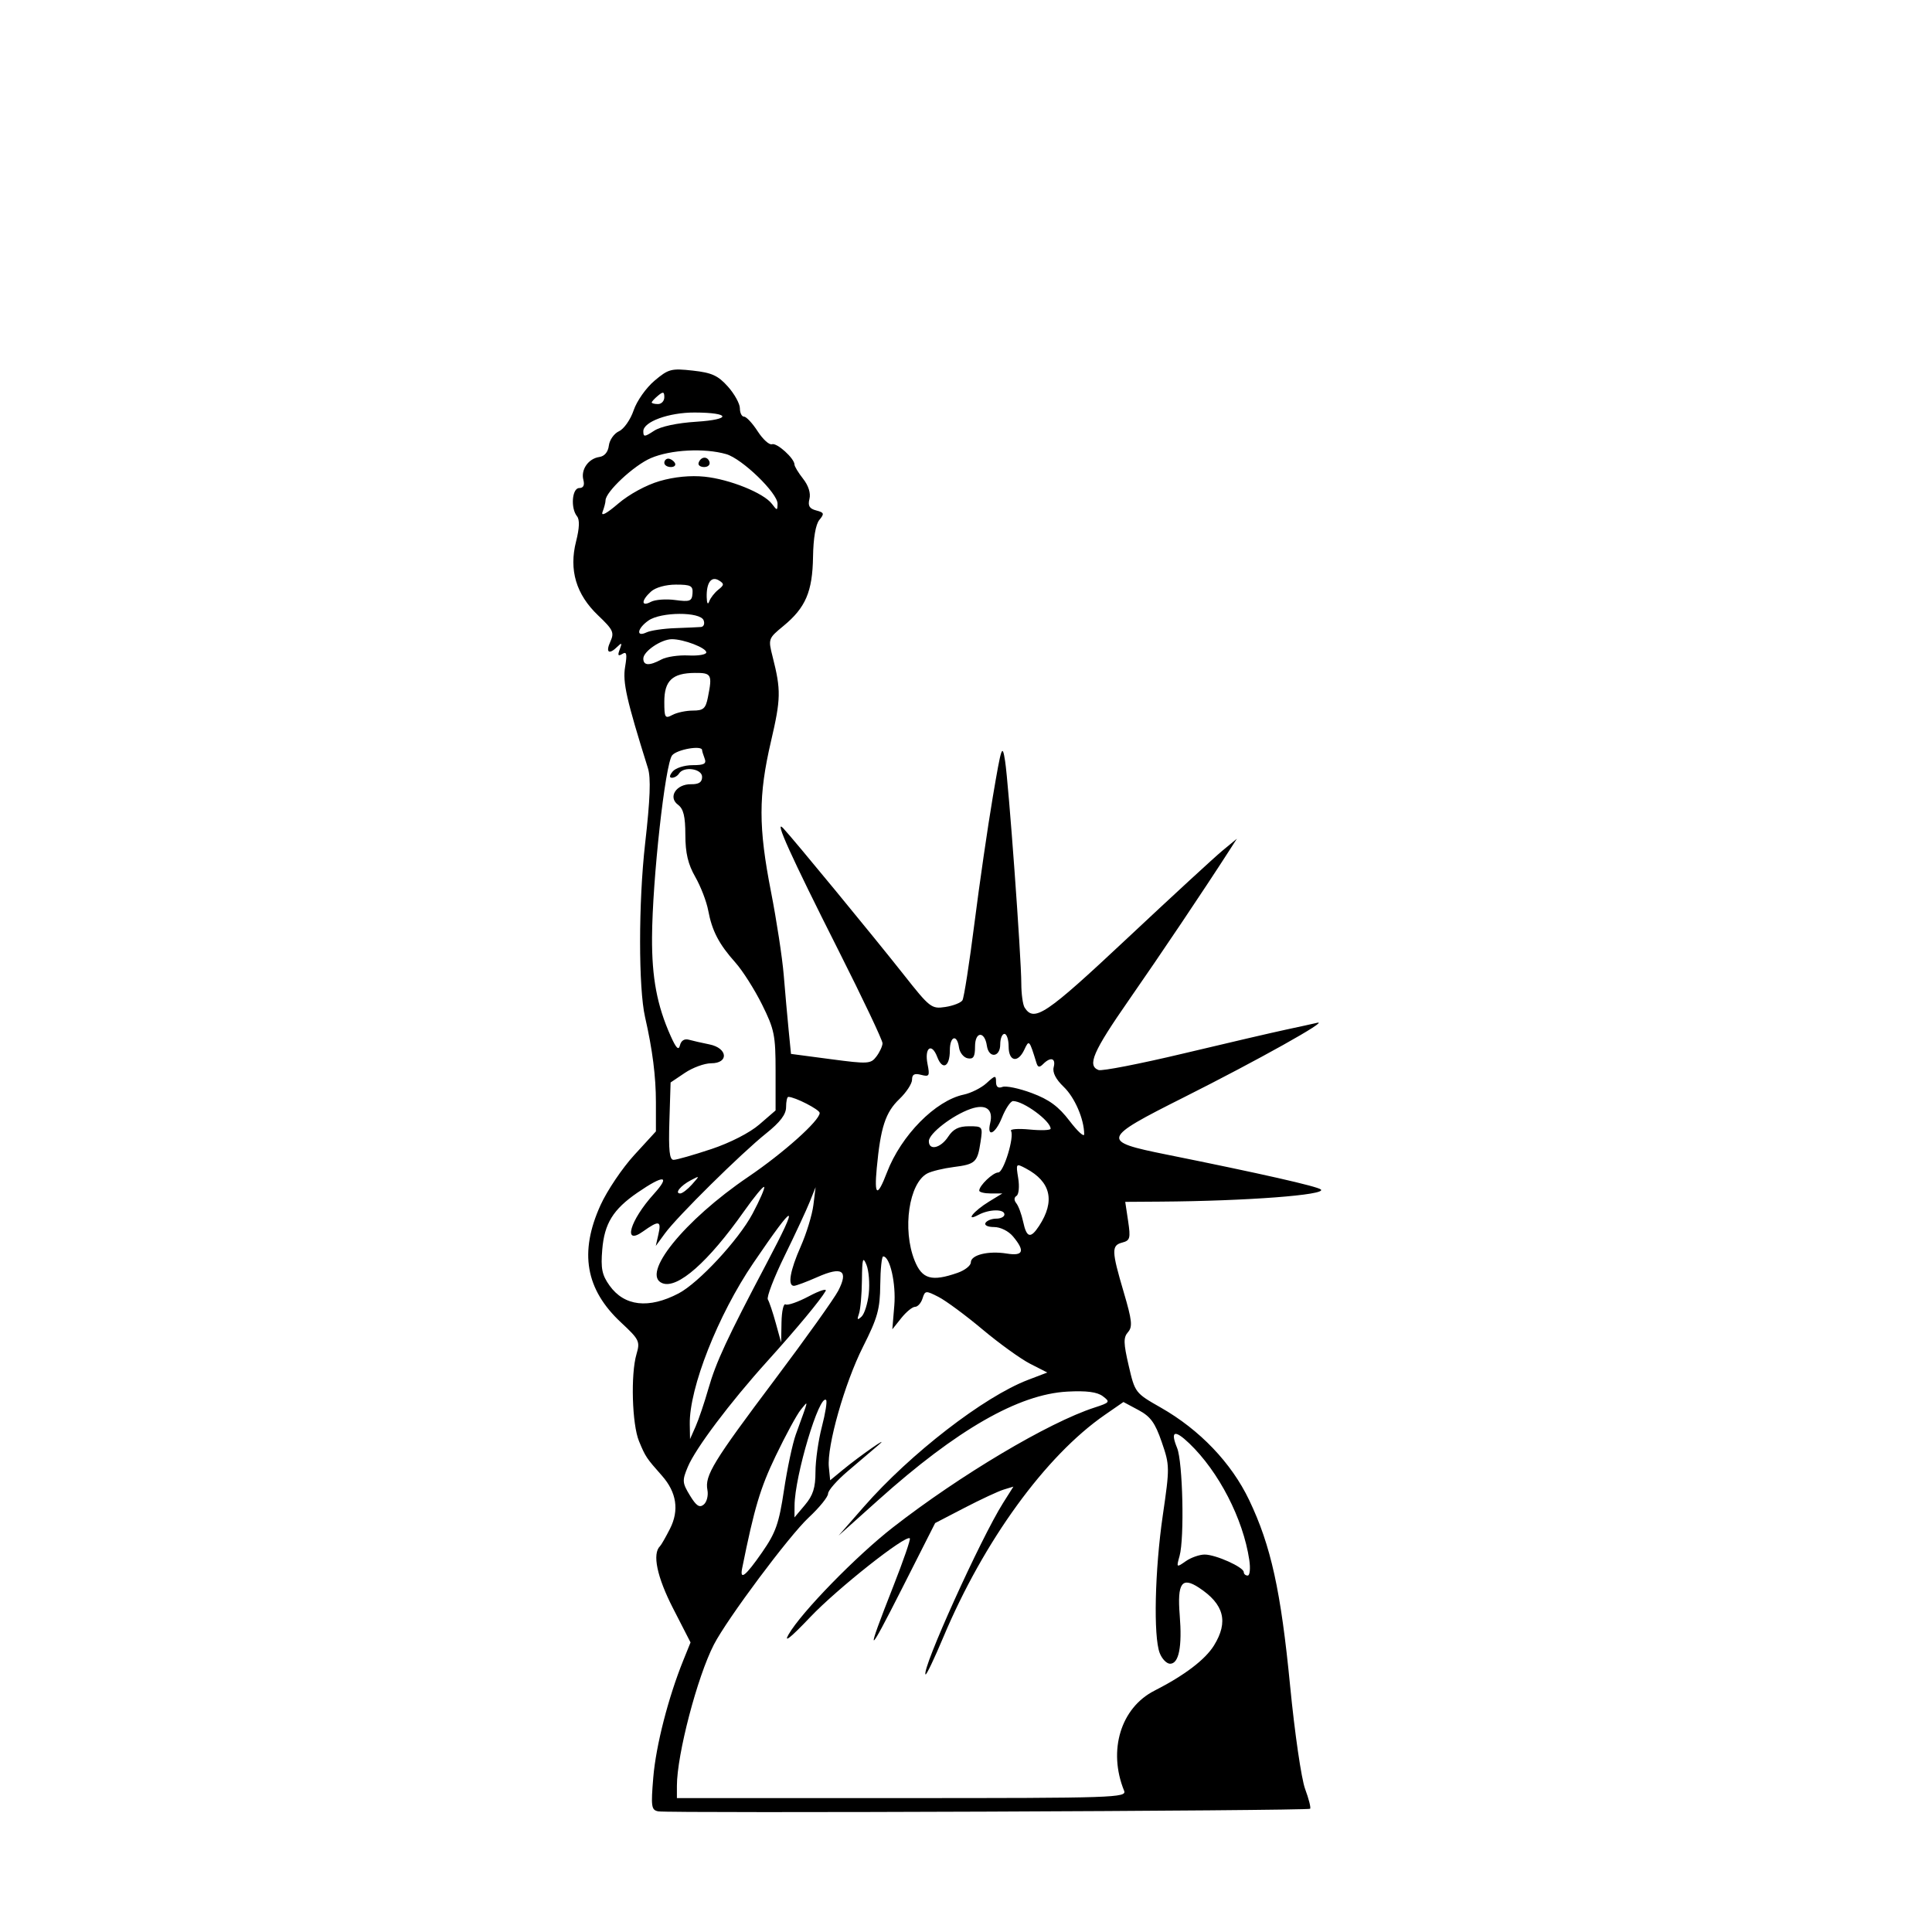 <?xml version="1.0" encoding="UTF-8" standalone="no"?>
<!-- Created with Inkscape (http://www.inkscape.org/) -->

<svg
   xmlns:dc="http://purl.org/dc/elements/1.1/"
   xmlns:cc="http://creativecommons.org/ns#"
   xmlns:rdf="http://www.w3.org/1999/02/22-rdf-syntax-ns#"
   xmlns:svg="http://www.w3.org/2000/svg"
   xmlns="http://www.w3.org/2000/svg"
   xmlns:sodipodi="http://sodipodi.sourceforge.net/DTD/sodipodi-0.dtd"
   xmlns:inkscape="http://www.inkscape.org/namespaces/inkscape"
   width="1080"
   height="1080"
   id="svg2"
   version="1.1"
   inkscape:version="0.47 r22583"
   sodipodi:docname="StatueOfLibSil.svg">
  <defs
     id="defs4">
    <inkscape:perspective
       sodipodi:type="inkscape:persp3d"
       inkscape:vp_x="0 : 526.18109 : 1"
       inkscape:vp_y="0 : 1000 : 0"
       inkscape:vp_z="744.09448 : 526.18109 : 1"
       inkscape:persp3d-origin="372.04724 : 350.78739 : 1"
       id="perspective10" />
    <inkscape:perspective
       id="perspective2820"
       inkscape:persp3d-origin="0.5 : 0.33333333 : 1"
       inkscape:vp_z="1 : 0.5 : 1"
       inkscape:vp_y="0 : 1000 : 0"
       inkscape:vp_x="0 : 0.5 : 1"
       sodipodi:type="inkscape:persp3d" />
    <inkscape:perspective
       id="perspective2834"
       inkscape:persp3d-origin="0.5 : 0.33333333 : 1"
       inkscape:vp_z="1 : 0.5 : 1"
       inkscape:vp_y="0 : 1000 : 0"
       inkscape:vp_x="0 : 0.5 : 1"
       sodipodi:type="inkscape:persp3d" />
    <inkscape:perspective
       id="perspective3356"
       inkscape:persp3d-origin="0.5 : 0.33333333 : 1"
       inkscape:vp_z="1 : 0.5 : 1"
       inkscape:vp_y="0 : 1000 : 0"
       inkscape:vp_x="0 : 0.5 : 1"
       sodipodi:type="inkscape:persp3d" />
    <inkscape:perspective
       id="perspective3468"
       inkscape:persp3d-origin="0.5 : 0.33333333 : 1"
       inkscape:vp_z="1 : 0.5 : 1"
       inkscape:vp_y="0 : 1000 : 0"
       inkscape:vp_x="0 : 0.5 : 1"
       sodipodi:type="inkscape:persp3d" />
    <inkscape:perspective
       id="perspective4853"
       inkscape:persp3d-origin="0.5 : 0.33333333 : 1"
       inkscape:vp_z="1 : 0.5 : 1"
       inkscape:vp_y="0 : 1000 : 0"
       inkscape:vp_x="0 : 0.5 : 1"
       sodipodi:type="inkscape:persp3d" />
    <inkscape:perspective
       id="perspective5663"
       inkscape:persp3d-origin="0.5 : 0.33333333 : 1"
       inkscape:vp_z="1 : 0.5 : 1"
       inkscape:vp_y="0 : 1000 : 0"
       inkscape:vp_x="0 : 0.5 : 1"
       sodipodi:type="inkscape:persp3d" />
    <inkscape:perspective
       id="perspective5697"
       inkscape:persp3d-origin="0.5 : 0.33333333 : 1"
       inkscape:vp_z="1 : 0.5 : 1"
       inkscape:vp_y="0 : 1000 : 0"
       inkscape:vp_x="0 : 0.5 : 1"
       sodipodi:type="inkscape:persp3d" />
    <inkscape:perspective
       id="perspective5711"
       inkscape:persp3d-origin="0.5 : 0.33333333 : 1"
       inkscape:vp_z="1 : 0.5 : 1"
       inkscape:vp_y="0 : 1000 : 0"
       inkscape:vp_x="0 : 0.5 : 1"
       sodipodi:type="inkscape:persp3d" />
    <inkscape:perspective
       id="perspective5940"
       inkscape:persp3d-origin="0.5 : 0.33333333 : 1"
       inkscape:vp_z="1 : 0.5 : 1"
       inkscape:vp_y="0 : 1000 : 0"
       inkscape:vp_x="0 : 0.5 : 1"
       sodipodi:type="inkscape:persp3d" />
    <inkscape:perspective
       id="perspective6540"
       inkscape:persp3d-origin="0.5 : 0.33333333 : 1"
       inkscape:vp_z="1 : 0.5 : 1"
       inkscape:vp_y="0 : 1000 : 0"
       inkscape:vp_x="0 : 0.5 : 1"
       sodipodi:type="inkscape:persp3d" />
    <inkscape:perspective
       id="perspective7167"
       inkscape:persp3d-origin="0.5 : 0.33333333 : 1"
       inkscape:vp_z="1 : 0.5 : 1"
       inkscape:vp_y="0 : 1000 : 0"
       inkscape:vp_x="0 : 0.5 : 1"
       sodipodi:type="inkscape:persp3d" />
    <inkscape:perspective
       id="perspective7197"
       inkscape:persp3d-origin="0.5 : 0.33333333 : 1"
       inkscape:vp_z="1 : 0.5 : 1"
       inkscape:vp_y="0 : 1000 : 0"
       inkscape:vp_x="0 : 0.5 : 1"
       sodipodi:type="inkscape:persp3d" />
    <inkscape:perspective
       id="perspective7250"
       inkscape:persp3d-origin="0.5 : 0.33333333 : 1"
       inkscape:vp_z="1 : 0.5 : 1"
       inkscape:vp_y="0 : 1000 : 0"
       inkscape:vp_x="0 : 0.5 : 1"
       sodipodi:type="inkscape:persp3d" />
    <inkscape:perspective
       id="perspective7274"
       inkscape:persp3d-origin="0.5 : 0.33333333 : 1"
       inkscape:vp_z="1 : 0.5 : 1"
       inkscape:vp_y="0 : 1000 : 0"
       inkscape:vp_x="0 : 0.5 : 1"
       sodipodi:type="inkscape:persp3d" />
    <inkscape:perspective
       id="perspective7361"
       inkscape:persp3d-origin="0.5 : 0.33333333 : 1"
       inkscape:vp_z="1 : 0.5 : 1"
       inkscape:vp_y="0 : 1000 : 0"
       inkscape:vp_x="0 : 0.5 : 1"
       sodipodi:type="inkscape:persp3d" />
    <inkscape:perspective
       id="perspective7406"
       inkscape:persp3d-origin="0.5 : 0.33333333 : 1"
       inkscape:vp_z="1 : 0.5 : 1"
       inkscape:vp_y="0 : 1000 : 0"
       inkscape:vp_x="0 : 0.5 : 1"
       sodipodi:type="inkscape:persp3d" />
    <inkscape:perspective
       id="perspective7464"
       inkscape:persp3d-origin="0.5 : 0.33333333 : 1"
       inkscape:vp_z="1 : 0.5 : 1"
       inkscape:vp_y="0 : 1000 : 0"
       inkscape:vp_x="0 : 0.5 : 1"
       sodipodi:type="inkscape:persp3d" />
    <inkscape:perspective
       id="perspective7826"
       inkscape:persp3d-origin="0.5 : 0.33333333 : 1"
       inkscape:vp_z="1 : 0.5 : 1"
       inkscape:vp_y="0 : 1000 : 0"
       inkscape:vp_x="0 : 0.5 : 1"
       sodipodi:type="inkscape:persp3d" />
    <inkscape:perspective
       id="perspective8486"
       inkscape:persp3d-origin="0.5 : 0.33333333 : 1"
       inkscape:vp_z="1 : 0.5 : 1"
       inkscape:vp_y="0 : 1000 : 0"
       inkscape:vp_x="0 : 0.5 : 1"
       sodipodi:type="inkscape:persp3d" />
    <inkscape:perspective
       id="perspective8500"
       inkscape:persp3d-origin="0.5 : 0.33333333 : 1"
       inkscape:vp_z="1 : 0.5 : 1"
       inkscape:vp_y="0 : 1000 : 0"
       inkscape:vp_x="0 : 0.5 : 1"
       sodipodi:type="inkscape:persp3d" />
    <inkscape:perspective
       id="perspective8514"
       inkscape:persp3d-origin="0.5 : 0.33333333 : 1"
       inkscape:vp_z="1 : 0.5 : 1"
       inkscape:vp_y="0 : 1000 : 0"
       inkscape:vp_x="0 : 0.5 : 1"
       sodipodi:type="inkscape:persp3d" />
    <inkscape:perspective
       id="perspective8538"
       inkscape:persp3d-origin="0.5 : 0.33333333 : 1"
       inkscape:vp_z="1 : 0.5 : 1"
       inkscape:vp_y="0 : 1000 : 0"
       inkscape:vp_x="0 : 0.5 : 1"
       sodipodi:type="inkscape:persp3d" />
  </defs>
  <sodipodi:namedview
     id="base"
     pagecolor="#ffffff"
     bordercolor="#666666"
     borderopacity="1.0"
     inkscape:pageopacity="0.0"
     inkscape:pageshadow="2"
     inkscape:zoom="0.48777273"
     inkscape:cx="1056.7594"
     inkscape:cy="374.3278"
     inkscape:document-units="in"
     inkscape:current-layer="layer1"
     showgrid="false"
     units="in"
     inkscape:showpageshadow="false"
     borderlayer="false"
     inkscape:window-width="1280"
     inkscape:window-height="1002"
     inkscape:window-x="1276"
     inkscape:window-y="92"
     inkscape:window-maximized="1" />
  <g
     inkscape:label="Layer 1"
     inkscape:groupmode="layer"
     id="layer1"
     transform="translate(0,27.64)">
    <path
       style="fill:#000000"
       d="m 367.923,984.906 c -3.822,-0.738 -4.094,-2.641 -2.726,-19.046 1.473,-17.659 8.394,-44.643 16.75,-65.306 l 4.069,-10.061 -9.809,-19.131 c -8.963,-17.48 -11.673,-30.446 -7.25,-34.685 0.673,-0.645 3.18,-5.026 5.572,-9.734 5.24,-10.319 3.705,-20.397 -4.52,-29.687 -8.736,-9.867 -9.175,-10.527 -12.796,-19.259 -3.9,-9.403 -4.713,-37.428 -1.411,-48.656 2.096,-7.127 1.582,-8.182 -8.62,-17.682 -19.869,-18.502 -23.489,-39.224 -11.471,-65.65 3.68,-8.093 12.15,-20.672 18.821,-27.953 l 12.13,-13.239 0,-16.257 c 0,-14.448 -1.911,-29.45 -6.068,-47.633 -3.712,-16.239 -3.698,-64.182 0.029,-96.946 2.838,-24.954 3.28,-36.764 1.576,-42.203 -12.022,-38.39 -14.19,-48.009 -12.758,-56.623 1.209,-7.274 0.881,-8.77 -1.589,-7.243 -2.341,1.447 -2.688,0.811 -1.401,-2.569 1.373,-3.604 1.127,-3.912 -1.244,-1.559 -4.788,4.752 -6.809,3.37 -4.021,-2.75 2.319,-5.09 1.604,-6.622 -6.848,-14.67 -12.293,-11.706 -16.366,-25.377 -12.31,-41.326 1.897,-7.46 2.074,-12.175 0.529,-14.083 -3.677,-4.543 -2.788,-15.779 1.249,-15.779 2.318,0 3.096,-1.55 2.302,-4.585 -1.496,-5.72 2.822,-11.895 8.931,-12.773 2.918,-0.42 4.887,-2.787 5.324,-6.4 0.381,-3.154 2.938,-6.756 5.682,-8.005 2.746,-1.25 6.416,-6.491 8.163,-11.66 1.764,-5.216 6.927,-12.56 11.618,-16.523 7.83,-6.617 9.383,-7.031 21.407,-5.707 10.671,1.175 14.15,2.754 19.669,8.932 3.688,4.128 6.706,9.601 6.706,12.162 0,2.562 1.046,4.657 2.326,4.657 1.279,0 4.712,3.691 7.628,8.202 2.917,4.511 6.511,7.756 7.987,7.211 2.692,-0.994 12.573,7.934 12.573,11.361 0,1.004 2.172,4.587 4.827,7.962 3.005,3.82 4.343,8.068 3.543,11.252 -0.968,3.855 -0.038,5.441 3.774,6.438 4.452,1.164 4.665,1.797 1.773,5.28 -2.068,2.492 -3.381,10.143 -3.545,20.661 -0.304,19.468 -4.127,28.397 -16.54,38.629 -8.509,7.014 -8.582,7.22 -6.045,17.229 4.732,18.67 4.639,23.417 -0.934,47.343 -7.042,30.233 -7.035,47.949 0.032,84.066 3.115,15.919 6.314,36.865 7.109,46.547 0.795,9.682 2.033,23.554 2.75,30.825 l 1.304,13.221 22.198,2.938 c 20.904,2.767 22.393,2.68 25.546,-1.485 1.842,-2.433 3.382,-5.759 3.423,-7.392 0.041,-1.633 -10.976,-24.871 -24.483,-51.639 -26.86,-53.233 -36.357,-74.213 -31.063,-68.622 5.45,5.756 50.901,60.983 67.357,81.846 14.656,18.581 15.573,19.295 23.282,18.123 4.414,-0.671 8.729,-2.358 9.589,-3.749 0.86,-1.392 3.87,-20.706 6.689,-42.92 2.819,-22.214 7.454,-54.121 10.301,-70.904 4.843,-28.554 5.283,-29.835 6.84,-19.951 1.984,12.595 9.037,109.326 9.07,124.403 0.012,5.809 0.846,11.857 1.85,13.438 5.323,8.378 11.845,3.986 57.103,-38.454 24.997,-23.441 49.074,-45.613 53.503,-49.272 l 8.054,-6.652 -4.52,7.021 c -14.134,21.956 -38.079,57.608 -55.841,83.144 -20.057,28.834 -23.449,36.656 -16.976,39.14 1.825,0.701 23.215,-3.469 47.532,-9.266 24.317,-5.797 50.022,-11.777 57.122,-13.288 7.1,-1.512 15.022,-3.248 17.604,-3.859 7.246,-1.715 -33.435,21.022 -74.679,41.738 -46.048,23.129 -46.466,24.488 -9.794,31.875 52.893,10.655 84.534,17.817 86.501,19.578 3.404,3.047 -41.706,6.456 -89.728,6.781 l -19.631,0.133 1.61,10.738 c 1.438,9.592 1.091,10.873 -3.254,12.01 -6.127,1.602 -6.042,4.571 0.789,27.718 4.662,15.799 5.044,19.346 2.404,22.36 -2.623,2.994 -2.56,6.073 0.389,18.778 3.503,15.093 3.625,15.252 17.959,23.412 21.723,12.366 39.444,30.907 49.356,51.639 12.207,25.533 17.744,50.664 22.93,104.071 2.535,26.102 6.284,51.863 8.361,57.444 2.071,5.565 3.328,10.557 2.792,11.092 -1.186,1.186 -358.438,2.599 -364.429,1.442 z m 260.46,-11.503 c -9.133,-22.475 -1.899,-46.34 16.955,-55.934 16.758,-8.527 28.396,-17.367 33.292,-25.29 8.204,-13.274 5.642,-23.079 -8.445,-32.32 -9.549,-6.264 -12.154,-2.519 -10.715,15.403 1.416,17.646 -0.464,27.136 -5.378,27.136 -1.944,0 -4.564,-2.709 -5.823,-6.021 -3.554,-9.346 -2.723,-46.291 1.726,-76.822 3.932,-26.98 3.918,-28.023 -0.577,-41.077 -3.719,-10.8 -6.239,-14.265 -13.011,-17.891 l -8.4,-4.497 -10.378,7.182 c -33.173,22.958 -67.664,70.44 -90.324,124.344 -4.994,11.88 -9.452,21.229 -9.906,20.775 -2.456,-2.456 30.771,-75.963 43.331,-95.859 l 5.768,-9.137 -5.443,1.656 c -2.994,0.911 -12.837,5.494 -21.874,10.185 l -16.431,8.529 -18.421,36.382 c -19.841,39.187 -20.709,38.987 -4.936,-1.134 5.574,-14.179 9.718,-26.196 9.209,-26.706 -2.217,-2.217 -40.5,28.052 -55.648,43.999 -10.922,11.498 -15.074,14.825 -12.133,9.723 7.153,-12.411 37.824,-43.878 58.336,-59.85 37.575,-29.258 86.98,-58.633 112.611,-66.955 8.713,-2.829 8.968,-3.175 4.694,-6.375 -3.167,-2.371 -9.083,-3.14 -19.776,-2.571 -27.249,1.451 -61.758,21.229 -105.626,60.538 l -22.299,19.981 14.083,-16.092 c 26.034,-29.747 67.209,-61.579 91.798,-70.97 l 10.8,-4.125 -9.564,-4.879 c -5.26,-2.684 -17.254,-11.327 -26.653,-19.207 -9.399,-7.88 -20.453,-16.053 -24.565,-18.161 -7.147,-3.664 -7.542,-3.627 -8.96,0.843 -0.816,2.572 -2.694,4.676 -4.172,4.676 -1.478,0 -4.942,2.828 -7.698,6.283 l -5.01,6.283 1.104,-13.313 c 1.016,-12.248 -2.423,-27.421 -6.215,-27.42 -0.812,1e-4 -1.55,7.13 -1.641,15.844 -0.142,13.653 -1.474,18.44 -9.629,34.621 -10.289,20.417 -20.271,55.59 -19.104,67.317 l 0.731,7.351 7.042,-5.802 c 9.553,-7.872 27.313,-20.229 19.951,-13.882 -3.227,2.783 -10.885,9.3 -17.017,14.484 -6.132,5.184 -11.149,10.892 -11.149,12.686 0,1.794 -4.884,7.809 -10.853,13.366 -10.89,10.14 -45.536,56.57 -52.975,70.995 -9.274,17.982 -20.672,61.53 -20.672,78.977 l 0,6.835 125.828,0 c 118.907,0 125.736,-0.226 124.159,-4.108 z m -202.335,-133.324 c 7.617,-10.97 9.404,-16.056 12.212,-34.765 1.809,-12.053 4.782,-26.035 6.605,-31.072 7.517,-20.762 7.197,-19.172 2.787,-13.851 -2.14,2.582 -8.456,14.201 -14.034,25.82 -8.627,17.967 -11.942,29.073 -18.745,62.788 -1.427,7.07 1.935,4.386 11.175,-8.92 z m 272.299,4.226 c -3.45,-22.922 -17.016,-49.258 -33.515,-65.066 -8.255,-7.909 -10.718,-6.993 -6.822,2.538 3.176,7.771 4.146,50.432 1.373,60.379 -1.821,6.533 -1.758,6.587 3.456,2.934 2.921,-2.046 7.681,-3.72 10.578,-3.72 6.175,0 21.856,7.048 21.856,9.824 0,1.052 0.99,1.913 2.2,1.913 1.212,0 1.605,-3.95 0.875,-8.802 z m -242.492,-49.138 c 0,-6.32 1.61,-17.673 3.578,-25.228 1.968,-7.555 3.037,-14.278 2.376,-14.939 -3.724,-3.724 -17.548,42.463 -17.649,58.971 l -0.041,6.635 5.868,-6.974 c 4.511,-5.36 5.868,-9.632 5.868,-18.465 z m -60.399,10.108 c -1.545,-8.083 3.142,-15.755 37.851,-61.949 17.198,-22.888 33.093,-45.169 35.323,-49.513 5.785,-11.268 2.104,-13.663 -11.651,-7.579 -6.111,2.703 -12.032,4.915 -13.159,4.915 -3.648,0 -2.183,-8.501 3.793,-22.013 3.213,-7.265 6.399,-17.695 7.08,-23.178 l 1.238,-9.969 -3.289,8.215 c -1.809,4.518 -8.14,18.125 -14.069,30.236 -5.929,12.111 -10.133,23.068 -9.342,24.348 0.791,1.28 2.785,7.214 4.432,13.188 l 2.994,10.861 0.21,-11.288 c 0.116,-6.208 1.139,-10.713 2.275,-10.011 1.136,0.702 7.011,-1.353 13.055,-4.567 6.045,-3.214 10.233,-4.518 9.307,-2.898 -2.879,5.038 -16.124,20.979 -32.677,39.328 -20.823,23.082 -40.011,48.596 -44.342,58.964 -3.201,7.66 -3.109,8.905 1.181,15.959 3.585,5.896 5.364,7.061 7.752,5.078 1.705,-1.415 2.622,-5.071 2.038,-8.124 z m 0.542,-56.62 c 4.235,-14.817 10.482,-28.267 32.559,-70.1 18.643,-35.326 16.535,-35.368 -7.439,-0.15 -19.767,29.038 -35.897,69.967 -35.53,90.153 l 0.15,8.262 3.117,-7.042 c 1.715,-3.873 4.929,-13.379 7.143,-21.125 z m 89.656,-53.195 c 0.606,-5.599 0.025,-12.82 -1.29,-16.048 -2.013,-4.94 -2.415,-3.578 -2.54,8.61 -0.082,7.963 -0.832,16.413 -1.668,18.778 -1.191,3.371 -0.88,3.71 1.439,1.57 1.627,-1.501 3.454,-7.311 4.059,-12.91 z m -106.293,-0.085 c 11.212,-5.875 33.509,-29.895 41.275,-44.465 4.127,-7.743 7.069,-14.513 6.537,-15.045 -0.532,-0.532 -5.609,5.616 -11.282,13.662 -19.981,28.336 -37.096,43.429 -45.561,40.181 -12.418,-4.765 12.087,-35.156 47.97,-59.491 19.691,-13.354 39.903,-31.437 39.903,-35.7 0,-1.875 -13.874,-8.993 -17.529,-8.993 -0.687,0 -1.249,2.588 -1.249,5.751 0,4.045 -3.309,8.398 -11.149,14.67 -13.923,11.137 -49.66,46.447 -56.542,55.864 l -5.146,7.042 1.464,-6.455 c 1.754,-7.731 0.323,-7.995 -8.658,-1.601 -11.431,8.14 -7.275,-6.179 6.085,-20.968 9.586,-10.61 5.643,-10.935 -9.157,-0.753 -13.596,9.353 -18.451,17.219 -19.665,31.862 -0.873,10.522 -0.142,14.139 4.044,20.017 8.282,11.63 21.925,13.191 38.66,4.422 z m 155.949,-11.498 c 4.066,-1.417 7.392,-4.038 7.392,-5.823 0,-4.2 9.796,-6.612 20.079,-4.944 9.289,1.508 10.35,-1.362 3.526,-9.542 -2.535,-3.039 -7.046,-5.281 -10.623,-5.281 -3.547,0 -5.594,-1.008 -4.766,-2.347 0.798,-1.291 3.501,-2.347 6.007,-2.347 2.506,0 4.556,-1.056 4.556,-2.347 0,-3.126 -8.498,-2.989 -14.521,0.234 -7.761,4.153 -2.692,-2.172 5.975,-7.457 l 7.372,-4.495 -6.455,-0.01 c -3.55,-0.01 -6.455,-0.718 -6.455,-1.584 0,-2.82 7.693,-10.161 10.648,-10.161 3.009,0 9.114,-19.982 7.1,-23.241 -0.637,-1.031 4.087,-1.371 10.498,-0.755 6.411,0.617 11.657,0.414 11.657,-0.45 0,-4.333 -15.105,-15.457 -20.99,-15.457 -1.386,0 -4.208,4.218 -6.271,9.374 -3.629,9.07 -8.52,11.28 -6.523,2.947 1.867,-7.791 -2.424,-10.902 -10.939,-7.934 -10.107,3.523 -23.346,13.749 -23.346,18.032 0,5.439 6.586,3.932 10.778,-2.467 2.824,-4.31 5.915,-5.868 11.643,-5.868 7.683,0 7.778,0.13 6.466,8.802 -1.724,11.393 -2.852,12.439 -15.106,14.001 -5.643,0.719 -12.198,2.305 -14.566,3.525 -10.337,5.323 -14.159,31.282 -7.175,48.737 4.16,10.397 9.512,11.924 24.041,6.86 z m 45.544,-26.211 c 9.094,-13.879 6.597,-24.72 -7.402,-32.142 -5.539,-2.937 -5.609,-2.846 -4.262,5.457 0.753,4.644 0.332,9.084 -0.937,9.868 -1.438,0.889 -1.482,2.451 -0.117,4.151 1.205,1.499 2.924,6.158 3.821,10.354 1.923,8.993 4.141,9.57 8.896,2.313 z m -194.019,-23.193 c 4.44,-5.001 4.436,-5.017 -0.679,-2.335 -5.705,2.993 -9.219,7.371 -5.914,7.371 1.167,0 4.134,-2.266 6.593,-5.036 z m 108.97,-6.7 c 7.945,-20.745 27.113,-40.178 42.926,-43.52 4.121,-0.871 9.869,-3.766 12.774,-6.434 4.815,-4.422 5.281,-4.481 5.281,-0.669 0,2.78 1.198,3.721 3.575,2.809 1.966,-0.754 9.373,0.798 16.46,3.45 9.699,3.629 14.91,7.472 21.071,15.541 4.502,5.896 8.18,9.248 8.172,7.449 -0.034,-8.429 -5.282,-20.573 -11.441,-26.473 -4.441,-4.255 -6.381,-8.065 -5.609,-11.016 1.319,-5.042 -1.685,-5.95 -5.863,-1.772 -2.088,2.088 -2.984,1.949 -3.765,-0.587 -3.999,-12.975 -4.131,-13.12 -6.777,-7.434 -3.586,7.705 -8.782,6.663 -8.782,-1.76 0,-3.873 -1.056,-7.042 -2.347,-7.042 -1.291,0 -2.347,2.641 -2.347,5.868 0,7.294 -6.408,7.956 -7.465,0.771 -1.233,-8.379 -6.618,-8.07 -6.618,0.38 0,5.79 -0.898,7.238 -4.108,6.627 -2.259,-0.431 -4.445,-3.149 -4.858,-6.04 -1.1,-7.708 -5.118,-6.416 -5.118,1.646 0,9.195 -4.122,11.338 -7.042,3.659 -3.137,-8.252 -7.264,-5.222 -5.424,3.982 1.326,6.631 0.987,7.196 -3.598,5.997 -3.735,-0.977 -5.062,-0.266 -5.062,2.712 0,2.22 -3.186,7.088 -7.079,10.818 -7.785,7.458 -10.503,15.752 -12.65,38.591 -1.48,15.74 0.308,16.51 5.693,2.45 z m -98.325,-13.011 c 10.657,-3.549 21.606,-9.151 27.001,-13.815 l 9.076,-7.845 0,-21.98 c 0,-20.052 -0.665,-23.319 -7.577,-37.238 -4.167,-8.391 -10.877,-18.954 -14.91,-23.472 -9.204,-10.311 -13.033,-17.663 -15.191,-29.164 -0.934,-4.977 -4.18,-13.391 -7.215,-18.697 -4.06,-7.099 -5.524,-13.298 -5.545,-23.471 -0.021,-10.415 -1.041,-14.578 -4.136,-16.88 -5.696,-4.237 -0.991,-11.578 7.339,-11.453 4.386,0.066 6.157,-1.116 6.157,-4.108 0,-4.603 -10.296,-6.081 -12.91,-1.853 -0.798,1.291 -2.574,2.347 -3.947,2.347 -1.574,0 -1.417,-1.301 0.426,-3.521 1.607,-1.936 6.603,-3.521 11.101,-3.521 6.494,0 7.885,-0.765 6.754,-3.713 -0.784,-2.042 -1.425,-4.155 -1.425,-4.694 0,-2.839 -13.974,-0.422 -16.73,2.893 -3.896,4.686 -11.071,69.559 -11.254,101.75 -0.129,22.606 2.806,38.156 10.409,55.16 3.083,6.894 4.467,8.271 5.209,5.184 0.625,-2.598 2.508,-3.787 4.928,-3.109 2.154,0.603 7.35,1.787 11.545,2.631 10.238,2.061 10.989,10.551 0.934,10.551 -3.682,0 -10.284,2.415 -14.67,5.367 l -7.976,5.367 -0.675,21.626 c -0.512,16.393 0.054,21.626 2.339,21.626 1.658,0 11.081,-2.686 20.94,-5.97 z m -10.142,-245.184 c 5.853,0 7.126,-1.115 8.37,-7.335 2.576,-12.879 2.086,-13.795 -7.335,-13.715 -12.547,0.106 -17.017,4.338 -17.017,16.111 0,8.961 0.388,9.592 4.54,7.37 2.497,-1.336 7.646,-2.43 11.443,-2.43 z m -17.589,-28.57 c 2.82,-1.513 9.616,-2.52 15.103,-2.239 5.487,0.281 9.976,-0.49 9.976,-1.714 0,-2.543 -12.591,-7.379 -19.211,-7.379 -5.958,0 -15.998,6.798 -15.998,10.832 0,3.975 3.346,4.14 10.13,0.501 z m 7.474,-17.5 c 6.455,-0.236 13.023,-0.529 14.597,-0.652 1.573,-0.123 2.252,-1.807 1.509,-3.744 -1.864,-4.859 -23.849,-4.764 -30.84,0.133 -6.267,4.389 -7.118,9.485 -1.109,6.638 2.259,-1.071 9.389,-2.139 15.844,-2.375 z m 0.199,-15.73 c 8.236,1.105 9.372,0.673 9.7,-3.683 0.322,-4.274 -0.919,-4.934 -9.273,-4.934 -5.681,0 -11.409,1.597 -13.938,3.885 -5.52,4.995 -5.555,8.693 -0.055,5.749 2.331,-1.247 8.435,-1.705 13.566,-1.017 z m 24.119,-5.776 c 3.318,-2.625 3.369,-3.31 0.379,-5.157 -4.261,-2.634 -7.079,1.203 -6.871,9.358 0.088,3.465 0.665,4.426 1.408,2.347 0.692,-1.936 2.98,-4.883 5.085,-6.548 z m -32.772,-60.721 c 8.175,-2.377 17.247,-3.261 25.119,-2.448 14.019,1.447 32.983,9.097 37.589,15.163 2.95,3.885 3.108,3.885 3.179,-0.006 0.108,-5.938 -19.822,-25.222 -28.699,-27.768 -12.218,-3.504 -31.08,-2.51 -42.115,2.22 -9.487,4.067 -25.348,18.873 -25.348,23.663 0,1.14 -0.742,4.008 -1.649,6.373 -1.052,2.745 2.108,1.085 8.739,-4.589 6.104,-5.223 15.665,-10.423 23.184,-12.609 z m 2.586,-10.19 c 0,-1.291 0.994,-2.347 2.209,-2.347 1.215,0 2.861,1.056 3.659,2.347 0.798,1.291 -0.196,2.347 -2.209,2.347 -2.013,0 -3.659,-1.056 -3.659,-2.347 z m 19.169,0 c 1.181,-3.544 4.956,-3.91 6.064,-0.587 0.538,1.614 -0.782,2.934 -2.934,2.934 -2.152,0 -3.56,-1.056 -3.13,-2.347 z m -1.22,-22.982 c 19.871,-1.275 19.125,-5.09 -1.006,-5.149 -14.432,-0.042 -28.678,5.155 -28.678,10.461 0,3.299 0.644,3.273 6.008,-0.242 3.703,-2.426 12.787,-4.371 23.677,-5.07 z m -17.949,-13.687 c 0,-3.119 -0.637,-3.279 -3.521,-0.886 -1.937,1.607 -3.521,3.321 -3.521,3.808 0,0.487 1.584,0.886 3.521,0.886 1.936,0 3.521,-1.714 3.521,-3.808 z"
       id="path8548" />
  </g>
</svg>
